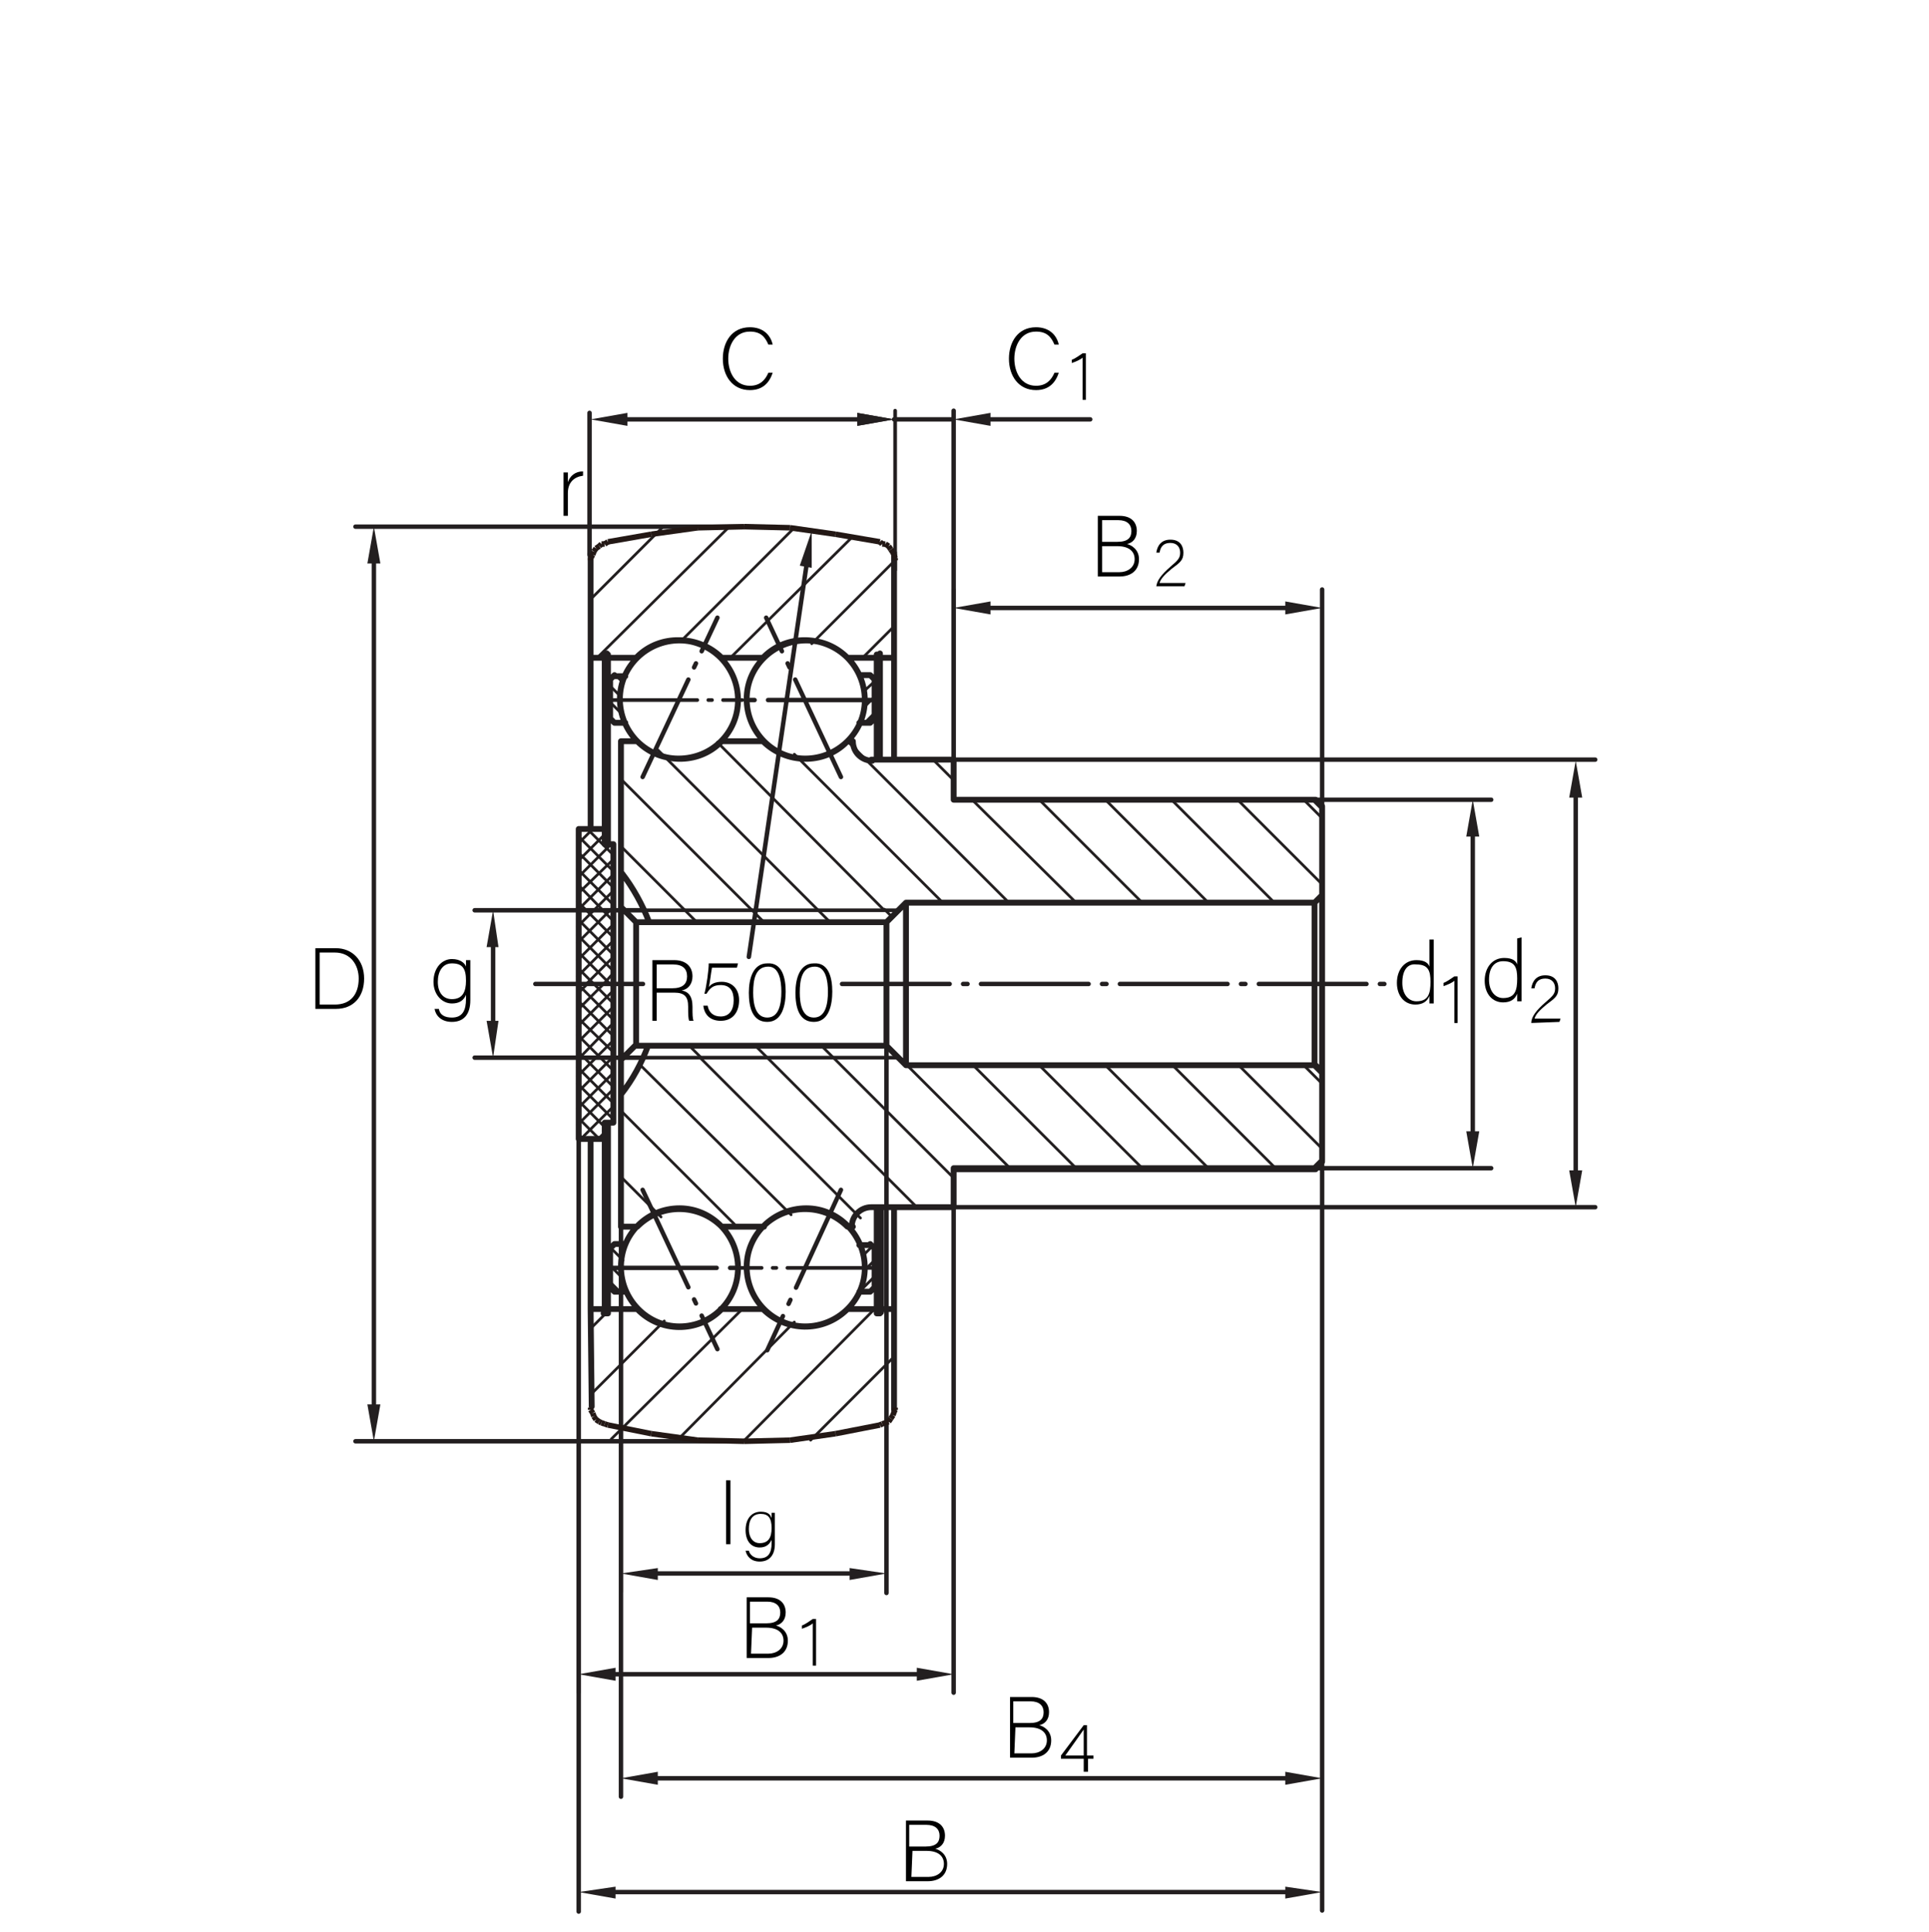<?xml version="1.0" encoding="utf-8"?>
<!-- Generator: Adobe Illustrator 26.3.1, SVG Export Plug-In . SVG Version: 6.00 Build 0)  -->
<!DOCTYPE svg PUBLIC "-//W3C//DTD SVG 1.1//EN" "http://www.w3.org/Graphics/SVG/1.1/DTD/svg11.dtd">
<svg version="1.1" id="图层_1" xmlns:x="http://ns.adobe.com/Extensibility/1.0/" xmlns:i="http://ns.adobe.com/AdobeIllustrator/10.0/" xmlns:graph="http://ns.adobe.com/Graphs/1.0/"
	 xmlns="http://www.w3.org/2000/svg" xmlns:xlink="http://www.w3.org/1999/xlink" x="0px" y="0px" viewBox="0 0 178 178.3"
	 style="enable-background:new 0 0 178 178.3;" xml:space="preserve">
<style type="text/css">
	.st0{fill:none;stroke:#231F20;stroke-width:0.54;stroke-linecap:round;stroke-linejoin:round;}
	
		.st1{fill:none;stroke:#231F20;stroke-width:0.34;stroke-linecap:round;stroke-linejoin:round;stroke-dasharray:8.14,1.02,0.34,1.02;}
	
		.st2{fill:none;stroke:#231F20;stroke-width:0.41;stroke-linecap:round;stroke-linejoin:round;stroke-dasharray:9.93,1.24,0.41,1.24;}
	.st3{fill:none;stroke:#231F20;stroke-width:0.34;stroke-linecap:round;stroke-linejoin:round;}
	.st4{fill:none;stroke:#231F20;stroke-width:0.41;stroke-linecap:round;stroke-linejoin:round;}
	.st5{fill-rule:evenodd;clip-rule:evenodd;fill:#231F20;}
	.st6{fill:none;stroke:#231F20;stroke-width:0.25;stroke-linecap:round;stroke-linejoin:round;}
	.st7{fill:none;stroke:#231F20;stroke-width:0.27;stroke-linecap:round;stroke-linejoin:round;}
	.st8{fill:none;stroke:#231815;stroke-width:0.51;stroke-linejoin:round;stroke-miterlimit:10;}
	.st9{fill:none;stroke:#231815;stroke-width:0.25;stroke-linejoin:round;stroke-miterlimit:10;}
	.st10{fill:none;stroke:#231815;stroke-width:0.312;stroke-linejoin:round;stroke-miterlimit:10;}
	.st11{fill-rule:evenodd;clip-rule:evenodd;fill:#231815;}
	.st12{fill:none;stroke:#231F20;stroke-width:0.413;stroke-linecap:round;stroke-linejoin:round;stroke-miterlimit:2.613;}
	.st13{fill:none;stroke:#231F20;stroke-width:0.248;stroke-linecap:round;stroke-linejoin:round;stroke-miterlimit:2.613;}
</style>
<path class="st0" d="M57.3,97.8l1.4-1.4 M57.3,83.7l1.4,1.4 M58.7,85.1v11.4 M80.7,115.2l-0.4-0.4 M80.7,118.8l-0.4,0.4 M80.3,119.2
	h-1 M79.3,114.9h1 M80.7,115.3v3.5 M57.3,101c1.1-1.4,1.9-2.9,2.5-4.5 M56.3,115.2l0.4-0.4 M56.3,118.8l0.4,0.4 M57.3,113.2h1.5
	 M57.3,101v12.2 M81.8,96.5H58.7 M83.6,98.3l-1.8-1.8 M121.3,98.3H83.6 M122,98.9l-0.7-0.7 M122,107.1V99 M121.3,107.9l0.7-0.7
	 M88,107.9h33.4 M88,111.4v-3.6 M80.4,111.4h7.5 M80.4,111.4c-1,0-1.8,0.8-1.8,1.8 M78.2,113.2h0.5 M78.2,113.2
	c-2.1-2.1-5.5-2.2-7.7-0.1l0,0l-0.1,0.1 M66.6,113.2h3.9 M66.6,113.2c-2.1-2.1-5.5-2.2-7.7-0.1l0,0l-0.1,0.1 M68.1,117
	c0-3-2.4-5.5-5.4-5.5s-5.4,2.4-5.4,5.4s2.4,5.5,5.4,5.5l0,0C65.7,122.4,68.1,120,68.1,117z M79.8,117c0-3-2.4-5.5-5.4-5.5
	s-5.5,2.4-5.5,5.4s2.4,5.5,5.4,5.5l0,0C77.3,122.4,79.8,120,79.8,117z M56.7,119.2h1 M57.7,114.8h-1 M56.3,115.2v3.5 M80.9,111.5
	v9.6 M81.2,111.5h-0.3 M81.2,121.2v-9.6 M80.9,111.4L80.9,111.4 M81.2,111.4L81.2,111.4 M54.5,120.8l0.1,9 M55.8,120.8h-1.3
	 M58.8,120.8h-2.7 M58.8,120.8c2.1,2.2,5.6,2.2,7.7,0.1l0,0l0.1-0.1 M70.4,120.8c2.1,2.1,5.5,2.2,7.7,0.1l0,0l0.1-0.1 M80.9,120.8
	h-2.7 M81.2,121.2h-0.3 M82.5,120.8h-1.3 M82.5,130.1v-9.3 M54.5,105.1v15.7 M82.5,111.4v9.4 M58.8,120.8c2.1,2.2,5.6,2.2,7.7,0.1
	l0,0l0.1-0.1 M70.4,120.8c2.1,2.1,5.5,2.2,7.7,0.1l0,0l0.1-0.1 M55.8,121.2h0.3 M55.8,103.6v17.5 M56.1,121.2v-17.6 M55.8,103.6h0.8
	 M53.4,105.1h2.4 M56.1,121.1L56.1,121.1 M55.8,103.6v17.5 M55.8,121.2h0.3 M56.1,121.2v-17.6 M56.1,103.6h-0.3 M81,111.5L81,111.5
	 M81.3,121.1L81.3,121.1 M81,111.5v9.6 M81,121.1h0.3 M81.3,121.1v-9.6 M81.3,111.5H81 M54.5,120.8l0.1,9 M82.5,120.8h-1.3
	 M81.2,120.8v0.4 M81.2,121.2h-0.3 M80.9,121.2v-0.4 M80.9,120.8h-2.7 M70.4,120.8c2.1,2.1,5.5,2.2,7.7,0.1l0,0l0.1-0.1 M70.4,120.8
	h-3.9 M58.8,120.8c2.1,2.2,5.6,2.2,7.7,0.1l0,0l0.1-0.1 M58.8,120.8h-2.7 M56,120.8v0.4 M56,121.2h-0.3 M55.8,121.2v-0.4
	 M55.8,120.8h-1.3 M57.3,90.8v22.4 M57.3,113.2h1.5 M66.6,113.2c-2.1-2.1-5.5-2.2-7.7-0.1l0,0l-0.1,0.1 M66.6,113.2h3.9 M78.2,113.2
	c-2.1-2.1-5.5-2.2-7.7-0.1l0,0l-0.1,0.1 M78.2,113.2h0.5 M80.4,111.4c-1,0-1.8,0.8-1.8,1.8 M80.4,111.4h2.1 M82.5,111.4h5.4
	 M88,111.4v-3.6 M88,107.8h33.4 M121.3,107.8l0.7-0.7 M122,107.1V99 M122,99l-0.7-0.7 M121.3,98.3H83.6 M83.6,98.3l-1.8-1.8
	 M81.8,96.5h-22 M80.7,66.3l-0.4,0.4 M80.7,62.7l-0.4-0.4 M80.3,62.3h-1 M79.3,66.7h1 M80.7,66.3v-3.5 M59.9,85.1
	c-0.6-1.6-1.5-3.2-2.5-4.5 M56.3,66.3l0.4,0.4 M56.3,62.7l0.4-0.4 M57.3,68.4h1.5 M57.3,80.6V68.4 M81.8,85.1H58.7 M83.6,83.3
	l-1.8,1.8 M121.3,83.3H83.6 M122,82.6l-0.7,0.7 M122,74.4v8.2 M121.3,73.8l0.7,0.7 M88,73.8h33.4 M88,70.1v3.6 M80.4,70.1h7.5
	 M78.7,68.4c0,1,0.8,1.8,1.8,1.8 M78.2,68.4h0.5 M70.4,68.4c2.1,2.1,5.6,2.2,7.7,0.1l0.1-0.1 M66.6,68.4h3.9 M58.8,68.4
	c2.1,2.1,5.6,2.2,7.7,0.1l0.1-0.1 M122,99V82.6 M121.3,98.3v-15 M83.6,98.3v-15 M81.8,96.5V85.1 M68.1,64.6c0-3-2.4-5.5-5.4-5.5
	s-5.5,2.4-5.5,5.4s2.4,5.5,5.4,5.5l0,0C65.7,70,68.1,67.6,68.1,64.6z M79.8,64.6c0-3-2.4-5.5-5.4-5.5s-5.5,2.4-5.5,5.4
	s2.4,5.5,5.4,5.5l0,0C77.3,70,79.8,67.6,79.8,64.6L79.8,64.6L79.8,64.6z M56.7,62.4h1 M57.7,66.7h-1 M56.3,66.3v-3.5 M80.9,70v-9.6
	 M81.2,70h-0.3 M81.2,60.4V70 M80.9,70.1L80.9,70.1 M81.2,70.1L81.2,70.1 M54.5,60.7v-9.6 M55.8,60.7h-1.3 M58.8,60.7h-2.7
	 M66.6,60.7c-2.1-2.1-5.6-2.2-7.7-0.1l-0.1,0.1 M78.2,60.7c-2.1-2.1-5.6-2.2-7.7-0.1l-0.1,0.1 M80.9,60.7h-2.7 M81.2,60.4h-0.3
	 M82.5,60.7h-1.3 M82.5,51v9.8 M54.5,76.5V60.7 M82.5,70.1v-9.4 M66.5,60.7c-2.1-2.1-5.6-2.2-7.7-0.1l-0.1,0.1 M78.2,60.7
	c-2.1-2.1-5.6-2.2-7.7-0.1l-0.1,0.1 M55.8,60.4h0.3 M55.8,77.9V60.4 M56.1,60.4v17.5 M56.6,77.9v25.7 M55.8,77.9h0.8 M53.4,76.5h2.4
	 M53.4,105.1V76.5 M56.1,60.4L56.1,60.4 M55.8,77.9V60.4 M55.8,60.4h0.3 M56.1,60.4v17.5 M56.1,77.9h-0.3 M80.9,70L80.9,70
	 M81.2,60.4L81.2,60.4 M80.9,70v-9.6 M80.9,60.4h0.3 M81.2,60.4V70 M81.2,70h-0.3 M54.5,60.7v-9 M82.5,60.7h-1.3 M81.2,60.7v-0.4
	 M81.2,60.4h-0.3 M80.9,60.4v0.3 M80.9,60.7h-2.7 M78.2,60.7c-2.1-2.1-5.6-2.2-7.7-0.1l-0.1,0.1 M70.4,60.7h-3.9 M66.6,60.7
	c-2.1-2.1-5.6-2.2-7.7-0.1l-0.1,0.1 M58.8,60.7h-2.7 M56,60.7v-0.4 M56,60.4h-0.3 M55.8,60.4v0.3 M55.8,60.7h-1.3 M57.3,90.7V68.4
	 M57.3,68.4h1.5 M58.8,68.4c2.1,2.1,5.6,2.2,7.7,0.1l0.1-0.1 M66.6,68.4h3.9 M70.4,68.4c2.1,2.1,5.6,2.2,7.7,0.1l0.1-0.1 M78.2,68.4
	h0.5 M78.7,68.4c0,1,0.8,1.8,1.8,1.8 M80.4,70.1h2.1 M82.5,70.1h5.4 M88,70.1v3.6 M88,73.8h33.4 M121.3,73.8l0.7,0.7 M122,74.4v8.2
	 M122,82.6l-0.7,0.7 M121.3,83.3H83.6 M83.6,83.3l-1.8,1.8 M81.8,85.1h-22"/>
<line class="st1" x1="56.2" y1="64.6" x2="68.5" y2="64.6"/>
<path class="st2" d="M59.3,109.8l6.9,14.7 M56.2,117h12.4 M77.6,71.7L70.7,57 M80.8,64.6H68.4 M77.7,90.8H128 M59.3,71.7L66.2,57"/>
<line class="st1" x1="80.8" y1="117" x2="68.4" y2="117"/>
<line class="st2" x1="77.6" y1="109.8" x2="70.8" y2="124.6"/>
<path class="st3" d="M59.4,97.6h23.5 M59.4,84h23.5"/>
<path class="st4" d="M45.5,87.4v6.8 M59.4,97.6H43.8 M59.4,84H43.8"/>
<polyline class="st5" points="44.9,87.4 46,87.4 45.5,84 44.9,87.4 "/>
<polyline class="st5" points="44.9,94.2 46,94.2 45.5,97.6 44.9,94.2 "/>
<path class="st6" d="M45.5,97.6L45.5,97.6 M59.4,97.6L59.4,97.6 M59.4,84L59.4,84"/>
<path class="st4" d="M34.5,52v77.6 M68.5,133H32.8 M68.5,48.6H32.8"/>
<polyline class="st5" points="33.9,52 35.1,52 34.5,48.6 33.9,52 "/>
<polyline class="st5" points="33.9,129.6 35.1,129.6 34.5,133 33.9,129.6 "/>
<path class="st6" d="M34.5,133L34.5,133 M68.5,133L68.5,133 M68.5,48.6L68.5,48.6"/>
<path class="st4" d="M74.8,52"/>
<path class="st4" d="M74.4,96.7"/>
<path class="st4" d="M135.9,77.2v27.2 M121.3,107.8h16.3 M121.3,73.8h16.3"/>
<polyline class="st5" points="135.3,77.2 136.5,77.2 135.9,73.8 135.3,77.2 "/>
<polyline class="st5" points="135.3,104.4 136.5,104.4 135.9,107.8 135.3,104.4 "/>
<path class="st6" d="M135.9,107.8L135.9,107.8 M121.3,107.8L121.3,107.8 M121.3,73.8L121.3,73.8"/>
<path class="st4" d="M145.4,73.6V108 M88,111.4h59.2 M88,70.1h59.2"/>
<polyline class="st5" points="144.8,73.6 146,73.6 145.4,70.2 144.8,73.6 "/>
<polyline class="st5" points="144.8,108 146,108 145.4,111.4 144.8,108 "/>
<path class="st6" d="M145.4,111.4L145.4,111.4 M88,111.4L88,111.4 M88,70.1L88,70.1"/>
<line class="st4" x1="54.4" y1="51.2" x2="54.4" y2="38.1"/>
<line class="st3" x1="82.6" y1="52.6" x2="82.6" y2="37.9"/>
<line class="st4" x1="57.9" y1="38.7" x2="79.1" y2="38.7"/>
<polyline class="st5" points="57.9,38.1 57.9,39.3 54.5,38.7 57.9,38.1 "/>
<polyline class="st5" points="79.1,38.1 79.1,39.3 82.5,38.7 79.1,38.1 "/>
<path class="st6" d="M82.5,38.7L82.5,38.7 M82.5,51.7L82.5,51.7 M54.5,51.1v-0.4"/>
<path class="st4" d="M88,70.1V37.9"/>
<line class="st7" x1="79.1" y1="38.7" x2="75.7" y2="38.7"/>
<path class="st4" d="M82.5,38.7h5.4 M91.4,38.7h9.2"/>
<polyline class="st5" points="79.1,38.1 79.1,39.3 82.5,38.7 79.1,38.1 "/>
<polyline class="st5" points="91.4,38.1 91.4,39.3 88,38.7 91.4,38.1 "/>
<path class="st6" d="M88,38.7L88,38.7 M88,70.1L88,70.1"/>
<line class="st4" x1="122" y1="74.4" x2="122" y2="54.4"/>
<line class="st3" x1="88" y1="70.2" x2="88" y2="54.4"/>
<line class="st4" x1="118.6" y1="56.1" x2="91.4" y2="56.1"/>
<polyline class="st5" points="118.6,55.5 118.6,56.7 122,56.1 118.6,55.5 "/>
<polyline class="st5" points="91.4,55.5 91.4,56.7 88,56.1 91.4,55.5 "/>
<path class="st6" d="M88,56.1L88,56.1 M88,70.1L88,70.1 M122,74.4L122,74.4"/>
<line class="st3" x1="57.3" y1="113.2" x2="57.3" y2="146.9"/>
<path class="st4" d="M60.7,145.2h17.7 M81.8,96.5V147"/>
<polyline class="st5" points="60.7,144.7 60.7,145.8 57.3,145.2 60.7,144.7 "/>
<polyline class="st5" points="78.4,144.7 78.4,145.8 81.8,145.2 78.4,144.7 "/>
<path class="st6" d="M81.8,145.2L81.8,145.2 M81.8,96.5L81.8,96.5 M57.3,113.2L57.3,113.2"/>
<line class="st4" x1="88" y1="111.4" x2="88" y2="156.2"/>
<line class="st3" x1="53.4" y1="105.1" x2="53.4" y2="156.2"/>
<line class="st4" x1="84.6" y1="154.5" x2="56.8" y2="154.5"/>
<polyline class="st5" points="84.6,153.9 84.6,155.1 88,154.5 84.6,153.9 "/>
<polyline class="st5" points="56.8,153.9 56.8,155.1 53.4,154.5 56.8,153.9 "/>
<path class="st6" d="M53.4,154.5L53.4,154.5 M53.4,105.1L53.4,105.1 M88,111.4L88,111.4"/>
<line class="st4" x1="57.3" y1="113.2" x2="57.3" y2="165.8"/>
<line class="st3" x1="122" y1="107.1" x2="122" y2="165.8"/>
<line class="st4" x1="60.7" y1="164.1" x2="118.6" y2="164.1"/>
<polyline class="st5" points="60.7,163.5 60.7,164.7 57.3,164.1 60.7,163.5 "/>
<polyline class="st5" points="118.6,163.5 118.6,164.7 122,164.1 118.6,163.5 "/>
<path class="st6" d="M122,164.1L122,164.1 M122,107.1L122,107.1 M57.3,113.2L57.3,113.2"/>
<path class="st4" d="M56.8,174.6h61.8 M122,107.1v69.2 M53.4,105.1v71.3"/>
<polyline class="st5" points="56.8,174.1 56.8,175.2 53.4,174.6 56.8,174.1 "/>
<polyline class="st5" points="118.6,174.1 118.6,175.2 122,174.6 118.6,174.1 "/>
<path class="st6" d="M81.2,60.7l-0.3-0.3 M81.2,62.2l-0.3-0.3 M81.2,63.7l-0.3-0.3 M81.2,65.3L80.9,65 M81.2,66.8l-0.3-0.3
	 M81.2,68.3L80.9,68 M81.2,69.8l-0.3-0.3 M81.2,112.6l-0.3-0.3 M81.2,114.1l-0.3-0.3 M81.2,115.7l-0.3-0.3 M81.2,117.2l-0.3-0.2
	 M81.2,118.8l-0.3-0.3 M81.2,120.3l-0.3-0.3 M55.9,121.2l0.2-0.2 M55.8,119.8l0.3-0.3 M55.8,118.2l0.3-0.3 M55.8,116.7l0.3-0.3
	 M55.8,115.2l0.3-0.3 M55.8,113.6l0.3-0.3 M55.8,112.1l0.3-0.3 M55.8,110.6l0.3-0.3 M55.8,109.1l0.3-0.3 M55.8,107.5l0.3-0.3
	 M55.8,106l0.3-0.3 M55.8,104.5l0.3-0.3 M55.8,77l0.3-0.3 M55.8,75.4l0.3-0.3 M55.8,73.9l0.3-0.3 M55.8,72.4l0.3-0.3 M55.8,70.8
	l0.3-0.3 M55.8,69.3l0.3-0.3 M55.8,67.8l0.3-0.3 M55.8,66.3l0.3-0.3 M55.8,64.7l0.3-0.3 M55.8,63.2l0.3-0.3 M55.8,61.7l0.3-0.3
	 M79.8,66.7l1-1 M79.7,65.3l1.1-1.1 M79.7,63.8l1.1-1 M79.4,62.5l0.2-0.2 M79.4,119.1l1.4-1.4 M79.8,117.2L80,117l0.8-0.8
	 M79.6,115.9l0.9-0.9 M57.7,115l-0.2-0.2 M57.5,116.3l-1.1-1.1 M56.5,117l-0.2-0.2 M57.4,117.9l-0.9-0.9 M57.2,119.2l-0.9-0.9
	 M57.5,63l-0.6-0.6 M57.3,64.3l-1-1 M57.5,66l-1.2-1.2 M56.7,66.8l-0.4-0.4 M122,75.5l-1.7-1.7 M122,81.6l-7.8-7.8 M117.6,83.3
	l-9.5-9.5 M111.5,83.3l-9.5-9.5 M105.4,83.3l-9.5-9.5 M122,100l-1.7-1.7 M88,72l-1.8-1.8 M99.3,83.3l-9.6-9.5 M122,106l-7.8-7.8
	 M93.1,83.3L78.2,68.4 M117.7,107.8l-9.5-9.5 M87,83.3L73.3,69.6 M111.5,107.8l-9.5-9.5 M81.6,84L66.2,68.5 M82.3,84.6l-0.7-0.7
	 M105.4,107.8l-9.5-9.5 M76.6,85.1L75.5,84L60.7,69.2 M99.3,107.8l-9.5-9.5 M69.4,84l-12-12 M70.5,85.1L69.4,84 M93.2,107.8
	l-9.5-9.5 M63.2,84l-5.9-5.9 M64.3,85.1L63.2,84 M76.9,97.6l-1.1-1.1 M88,108.7L76.9,97.6 M70.8,97.6l-1.1-1.1 M84.6,111.4
	L70.8,97.6 M64.7,97.6l-1.1-1.1 M79.4,112.4L64.6,97.6 M73,112.1L59,98.2 M67.9,113.1l-10.6-10.6 M61,112.3l-3.6-3.6 M74.8,132.9
	l7.8-7.8 M68.7,132.9l12-12.1 M62.5,132.9L73.3,122 M56.4,132.8l12.1-12 M54.5,128.7l6.8-6.8 M56,121l0.2-0.2 M54.5,122.6l1.4-1.4
	 M79.6,60.7l2.9-2.9 M74.9,59.4l7.6-7.6 M67.4,60.7l11.1-11 M62.8,59.2l10.5-10.5 M55.1,60.7l12.1-12 M54.5,55.3l6.6-6.6 M54.7,76.5
	l-1.3,1.3 M55.8,77l-2.4,2.4 M56.4,77.9l-3,3 M56.6,79.3l-3.2,3.1 M56.5,80.8L53.3,84 M56.5,82.3l-3.2,3.2 M56.5,83.8L53.3,87
	 M56.5,85.4l-3.2,3.2 M56.5,86.9l-3.2,3.2 M54.2,90.8l-0.8,0.8 M55.7,90.8l-2.3,2.3 M56.5,88.4l-2.4,2.4 M56.5,89.9l-0.8,0.9
	 M56.5,91.5l-3.2,3.2 M56.5,93l-3.2,3.2 M56.5,94.5l-3.1,3.2 M56.5,96.1l-3.2,3.2 M56.5,97.6l-3.1,3.1 M56.5,99.1l-3.2,3.2
	 M56.5,100.6l-3.2,3.2 M56.5,102.2l-2.9,2.9 M55.8,104.5l-0.6,0.6 M56.5,78.8l-2.3-2.3 M56.5,80.3l-3.2-3.2 M56.5,81.8l-3.1-3.1
	 M56.5,83.4l-3.2-3.2 M56.5,84.9l-3.1-3.2 M56.5,86.4l-3.2-3.2 M56.5,88l-3.2-3.2 M56.5,89.5l-3.2-3.2 M56.3,90.8l-2.9-2.9
	 M54.8,90.8l-1.4-1.4 M56.5,91l-0.2-0.2 M56.5,92.5l-1.8-1.8 M56.6,94.1l-3.2-3.2 M56.6,95.6l-3.2-3.2 M56.6,97.1L53.4,94
	 M56.5,98.7l-3.2-3.2 M56.5,100.2L53.3,97 M56.5,101.7l-3.2-3.2 M56.5,103.2l-3.2-3.2 M55.8,104l-2.4-2.4 M55.3,105.1l-1.9-1.9
	 M53.8,105.1l-0.4-0.4 M122,174.7L122,174.7 M122,107.2L122,107.2 M53.4,105.2L53.4,105.2"/>
<g>
	<g>
		<path d="M101.3,47.6h2c1.1,0,1.6,0.6,1.6,1.4c0,0.7-0.4,1.1-0.9,1.2c0.4,0.1,1.1,0.5,1.1,1.4c0,1.1-0.8,1.6-1.8,1.6h-2
			C101.3,53.2,101.3,47.6,101.3,47.6z M103.1,50c1,0,1.3-0.4,1.3-1s-0.4-1-1.2-1h-1.5v2H103.1z M101.7,52.8h1.6
			c0.7,0,1.4-0.4,1.4-1.2c0-0.7-0.5-1.2-1.6-1.2h-1.4V52.8z"/>
	</g>
</g>
<g>
	<g>
		<path d="M29.1,87.5H31c1.5,0,2.6,1.1,2.6,2.8c0,1.7-1,2.8-2.6,2.8h-1.9V87.5z M29.5,92.7h1.4c1.5,0,2.2-1,2.2-2.4
			c0-1.2-0.7-2.4-2.2-2.4h-1.4V92.7z"/>
	</g>
</g>
<g>
	<g>
		<path d="M97.7,34.4c-0.3,0.9-0.9,1.6-2.1,1.6c-1.6,0-2.5-1.3-2.5-2.9c0-1.5,0.8-2.9,2.5-2.9c1.2,0,1.9,0.7,2.1,1.6h-0.4
			c-0.3-0.7-0.7-1.2-1.7-1.2c-1.4,0-2,1.3-2,2.5s0.6,2.5,2,2.5c0.9,0,1.4-0.5,1.7-1.2C97.3,34.4,97.7,34.4,97.7,34.4z"/>
	</g>
</g>
<g>
	<g>
		<path d="M71.3,34.4C71,35.3,70.4,36,69.2,36c-1.6,0-2.5-1.3-2.5-2.9c0-1.5,0.8-2.9,2.5-2.9c1.2,0,1.9,0.7,2.1,1.6h-0.4
			c-0.3-0.7-0.7-1.2-1.7-1.2c-1.4,0-2,1.3-2,2.5s0.6,2.5,2,2.5c0.9,0,1.4-0.5,1.7-1.2C70.9,34.4,71.3,34.4,71.3,34.4z"/>
	</g>
</g>
<g>
	<g>
		<path d="M52,44.7c0-0.7,0-1,0-1.1h0.4c0,0.1,0,0.4,0,0.9c0.2-0.6,0.7-1,1.4-1v0.4c-0.8,0.1-1.4,0.6-1.4,1.6v2.1H52V44.7z"/>
	</g>
</g>
<g>
	<g>
		<path d="M43.4,92.3c0,1.3-0.6,2-1.7,2c-1,0-1.5-0.6-1.6-1.2h0.4c0.1,0.6,0.6,0.8,1.2,0.8c1,0,1.3-0.7,1.3-1.7v-0.4
			c-0.2,0.5-0.6,0.8-1.3,0.8c-0.9,0-1.7-0.8-1.7-2c0-1.3,0.8-2.1,1.7-2.1c0.8,0,1.2,0.4,1.3,0.7c0-0.2,0-0.5,0-0.6h0.4
			c0,0.1,0,0.8,0,1.2C43.4,89.8,43.4,92.3,43.4,92.3z M40.4,90.6c0,1,0.5,1.6,1.3,1.6c1,0,1.3-0.7,1.3-1.7c0-1.1-0.3-1.6-1.3-1.6
			C40.8,88.9,40.4,89.7,40.4,90.6z"/>
	</g>
</g>
<g>
	<g>
		<path d="M132.3,86.7v4.7c0,0.4,0,0.8,0,1.2h-0.4c0-0.1,0-0.5,0-0.7c-0.2,0.5-0.6,0.8-1.3,0.8c-1,0-1.7-0.8-1.7-2s0.7-2.1,1.8-2.1
			c0.8,0,1.1,0.3,1.2,0.6v-2.5H132.3z M129.4,90.7c0,1.1,0.6,1.7,1.3,1.7c1.1,0,1.3-0.7,1.3-1.8c0-1-0.2-1.6-1.3-1.6
			C129.9,88.9,129.4,89.5,129.4,90.7z"/>
	</g>
</g>
<g>
	<g>
		<path d="M140.4,86.5v4.7c0,0.4,0,0.8,0,1.2H140c0-0.1,0-0.5,0-0.7c-0.2,0.5-0.6,0.8-1.3,0.8c-1,0-1.7-0.8-1.7-2s0.7-2.1,1.8-2.1
			c0.8,0,1.1,0.3,1.2,0.6v-2.4L140.4,86.5L140.4,86.5z M137.4,90.4c0,1.1,0.6,1.7,1.3,1.7c1.1,0,1.3-0.7,1.3-1.8
			c0-1-0.2-1.6-1.3-1.6C137.9,88.7,137.4,89.3,137.4,90.4z"/>
	</g>
</g>
<g>
	<g>
		<path d="M67,142.5v-5.9h0.4v5.9H67z"/>
	</g>
</g>
<g>
	<g>
		<path d="M68.9,147.4h2c1.1,0,1.6,0.6,1.6,1.4c0,0.7-0.4,1.1-0.9,1.2c0.4,0.1,1.1,0.5,1.1,1.4c0,1.1-0.8,1.6-1.8,1.6h-2
			C68.9,153,68.9,147.4,68.9,147.4z M70.7,149.8c1,0,1.3-0.4,1.3-1s-0.4-1-1.2-1h-1.6v2H70.7z M69.3,152.6h1.6
			c0.7,0,1.4-0.4,1.4-1.2c0-0.7-0.5-1.2-1.6-1.2h-1.3L69.3,152.6L69.3,152.6z"/>
	</g>
</g>
<g>
	<g>
		<path d="M93.2,156.6h2c1.1,0,1.6,0.6,1.6,1.4c0,0.7-0.4,1.1-0.9,1.2c0.4,0.1,1.1,0.5,1.1,1.4c0,1.1-0.8,1.6-1.8,1.6h-2
			C93.2,162.2,93.2,156.6,93.2,156.6z M95,159c1,0,1.3-0.4,1.3-1s-0.4-1-1.2-1h-1.6v2H95z M93.6,161.8h1.6c0.7,0,1.4-0.4,1.4-1.2
			c0-0.7-0.5-1.2-1.6-1.2h-1.3L93.6,161.8L93.6,161.8z"/>
	</g>
</g>
<g>
	<g>
		<path d="M83.6,168h2c1.1,0,1.6,0.6,1.6,1.4c0,0.7-0.4,1.1-0.9,1.2c0.4,0.1,1.1,0.5,1.1,1.4c0,1.1-0.8,1.6-1.8,1.6h-2
			C83.6,173.6,83.6,168,83.6,168z M85.4,170.4c1,0,1.3-0.4,1.3-1s-0.4-1-1.2-1h-1.6v2H85.4z M84.1,173.2h1.6c0.7,0,1.4-0.4,1.4-1.2
			c0-0.7-0.5-1.2-1.6-1.2h-1.3L84.1,173.2L84.1,173.2z"/>
	</g>
</g>
<g>
	<g>
		<path d="M60.6,91.6v2.6h-0.4v-5.6h2c1.1,0,1.7,0.6,1.7,1.5c0,0.7-0.4,1.2-1,1.3c0.6,0.1,1,0.5,1,1.5v0.2c0,0.4,0,0.9,0.1,1.1h-0.4
			c-0.1-0.2-0.1-0.7-0.1-1.2v-0.1c0-0.9-0.3-1.3-1.3-1.3C62.2,91.6,60.6,91.6,60.6,91.6z M60.6,91.2H62c1,0,1.4-0.4,1.4-1.1
			S63,89,62.1,89h-1.5V91.2z"/>
		<path d="M68,89.3h-2.3c-0.1,0.5-0.2,1.5-0.3,1.8c0.2-0.3,0.6-0.5,1.2-0.5c0.9,0,1.6,0.6,1.6,1.7c0,1-0.5,1.9-1.7,1.9
			c-0.9,0-1.5-0.5-1.6-1.4h0.4c0.1,0.6,0.5,1,1.2,1c0.8,0,1.2-0.6,1.2-1.5c0-0.8-0.3-1.4-1.2-1.4c-0.7,0-1,0.3-1.3,0.8H65
			c0.2-0.7,0.4-2.2,0.4-2.8h2.7L68,89.3z"/>
		<path d="M72.5,91.5c0,1.2-0.3,2.8-1.7,2.8c-1.4,0-1.7-1.4-1.7-2.7c0-1.3,0.4-2.7,1.7-2.7C72.2,88.8,72.5,90.3,72.5,91.5z
			 M69.5,91.6c0,1,0.2,2.3,1.3,2.3c1.1,0,1.3-1.3,1.3-2.4c0-1-0.2-2.3-1.2-2.3C69.7,89.2,69.5,90.4,69.5,91.6z"/>
		<path d="M76.8,91.5c0,1.2-0.3,2.8-1.7,2.8s-1.7-1.4-1.7-2.7c0-1.3,0.4-2.7,1.7-2.7C76.5,88.8,76.8,90.3,76.8,91.5z M73.8,91.6
			c0,1,0.2,2.3,1.3,2.3s1.3-1.3,1.3-2.4c0-1-0.2-2.3-1.2-2.3C74,89.2,73.8,90.4,73.8,91.6z"/>
	</g>
</g>
<path class="st8" d="M54.5,66.4"/>
<path class="st8" d="M54.5,51.7"/>
<line class="st8" x1="54.5" y1="51.5" x2="54.5" y2="51.7"/>
<line class="st8" x1="54.7" y1="51.2" x2="54.5" y2="51.5"/>
<line class="st8" x1="54.8" y1="50.9" x2="54.7" y2="51.2"/>
<line class="st8" x1="55" y1="50.6" x2="54.8" y2="50.9"/>
<line class="st8" x1="55.3" y1="50.4" x2="55" y2="50.6"/>
<line class="st8" x1="55.5" y1="50.2" x2="55.3" y2="50.4"/>
<line class="st8" x1="55.8" y1="50.2" x2="55.5" y2="50.2"/>
<line class="st8" x1="56.1" y1="50" x2="55.8" y2="50.2"/>
<line class="st8" x1="60.1" y1="49.3" x2="56.1" y2="50"/>
<line class="st8" x1="64.4" y1="48.7" x2="60.1" y2="49.3"/>
<line class="st8" x1="68.7" y1="48.6" x2="64.4" y2="48.7"/>
<line class="st8" x1="72.9" y1="48.7" x2="68.7" y2="48.6"/>
<line class="st8" x1="77.1" y1="49.3" x2="72.9" y2="48.7"/>
<line class="st8" x1="81.2" y1="50" x2="77.1" y2="49.3"/>
<line class="st8" x1="81.4" y1="50.2" x2="81.2" y2="50"/>
<line class="st8" x1="81.7" y1="50.2" x2="81.4" y2="50.2"/>
<line class="st8" x1="82" y1="50.4" x2="81.7" y2="50.2"/>
<line class="st8" x1="82.2" y1="50.7" x2="82" y2="50.4"/>
<line class="st8" x1="82.4" y1="51" x2="82.2" y2="50.7"/>
<line class="st8" x1="82.5" y1="51.2" x2="82.4" y2="51"/>
<line class="st8" x1="82.6" y1="51.5" x2="82.5" y2="51.2"/>
<line class="st8" x1="82.6" y1="51.7" x2="82.6" y2="51.5"/>
<path class="st8" d="M82.6,66.4"/>
<path class="st9" d="M56.4,50"/>
<path class="st9" d="M54.5,51.9"/>
<path class="st10" d="M82.4,52"/>
<path class="st11" d="M75,49"/>
<path class="st8" d="M54.5,115.2"/>
<path class="st8" d="M54.5,129.9"/>
<line class="st8" x1="54.5" y1="130.1" x2="54.5" y2="129.9"/>
<line class="st8" x1="54.7" y1="130.4" x2="54.5" y2="130.1"/>
<line class="st8" x1="54.8" y1="130.7" x2="54.7" y2="130.4"/>
<line class="st8" x1="55" y1="131" x2="54.8" y2="130.7"/>
<line class="st8" x1="55.3" y1="131.2" x2="55" y2="131"/>
<line class="st8" x1="55.5" y1="131.3" x2="55.3" y2="131.2"/>
<line class="st8" x1="55.8" y1="131.4" x2="55.5" y2="131.3"/>
<line class="st8" x1="56.1" y1="131.5" x2="55.8" y2="131.4"/>
<line class="st8" x1="60.1" y1="132.3" x2="56.1" y2="131.5"/>
<line class="st8" x1="64.4" y1="132.9" x2="60.1" y2="132.3"/>
<line class="st8" x1="68.7" y1="133" x2="64.4" y2="132.9"/>
<line class="st8" x1="72.9" y1="132.9" x2="68.7" y2="133"/>
<line class="st8" x1="77.1" y1="132.3" x2="72.9" y2="132.9"/>
<line class="st8" x1="81.2" y1="131.5" x2="77.1" y2="132.3"/>
<line class="st8" x1="81.4" y1="131.4" x2="81.2" y2="131.5"/>
<line class="st8" x1="81.7" y1="131.3" x2="81.4" y2="131.4"/>
<line class="st8" x1="82" y1="131.2" x2="81.7" y2="131.3"/>
<line class="st8" x1="82.2" y1="130.9" x2="82" y2="131.2"/>
<line class="st8" x1="82.4" y1="130.6" x2="82.2" y2="130.9"/>
<line class="st8" x1="82.5" y1="130.3" x2="82.4" y2="130.6"/>
<line class="st8" x1="82.6" y1="130.1" x2="82.5" y2="130.3"/>
<line class="st8" x1="82.6" y1="129.9" x2="82.6" y2="130.1"/>
<path class="st8" d="M82.6,115.2"/>
<path class="st9" d="M56.4,131.6"/>
<path class="st9" d="M54.5,129.7"/>
<path class="st10" d="M82.6,129.9"/>
<path class="st11" d="M75,132.6"/>
<line class="st12" x1="69.1" y1="88.3" x2="74.4" y2="52.3"/>
<polyline class="st5" points="73.8,52.2 74.9,52.4 74.9,49 73.8,52.2 "/>
<path class="st13" d="M74.9,49"/>
<line class="st2" x1="49.4" y1="90.8" x2="59.8" y2="90.8"/>
<g>
	<g>
		<path d="M134.2,94.4v-3.9c-0.2,0.2-0.7,0.4-1,0.5v-0.3c0.3-0.1,0.7-0.4,1-0.6h0.3v4.3H134.2z"/>
	</g>
</g>
<g>
	<g>
		<path d="M99.9,36.9V33c-0.2,0.2-0.7,0.4-1,0.5v-0.3c0.3-0.1,0.7-0.4,1-0.6h0.3v4.3C100.2,36.9,99.9,36.9,99.9,36.9z"/>
	</g>
</g>
<g>
	<g>
		<path d="M75,153.7v-3.9c-0.2,0.2-0.7,0.4-1,0.5V150c0.3-0.1,0.7-0.4,1-0.6h0.3v4.3H75z"/>
	</g>
</g>
<g>
	<g>
		<path d="M141.3,94.4L141.3,94.4c0-0.6,0.5-1.2,1.3-1.9c0.7-0.6,0.9-0.8,0.9-1.3s-0.3-0.9-0.9-0.9c-0.6,0-0.9,0.3-1,0.9h-0.3
			c0.1-0.7,0.5-1.2,1.3-1.2c0.9,0,1.2,0.6,1.2,1.2c0,0.7-0.3,0.9-1.1,1.5c-0.6,0.5-1,0.9-1.1,1.3h2.4l-0.1,0.3L141.3,94.4
			L141.3,94.4z"/>
	</g>
</g>
<g>
	<g>
		<path d="M106.7,54.2L106.7,54.2c0-0.6,0.5-1.2,1.3-1.9c0.7-0.6,0.9-0.8,0.9-1.3s-0.3-0.9-0.9-0.9s-0.9,0.3-1,0.9h-0.3
			c0.1-0.7,0.5-1.2,1.3-1.2c0.9,0,1.2,0.6,1.2,1.2c0,0.7-0.3,0.9-1.1,1.5c-0.6,0.5-1,0.9-1.1,1.3h2.4l-0.1,0.3h-2.6
			C106.7,54.1,106.7,54.2,106.7,54.2z"/>
	</g>
</g>
<g>
	<g>
		<path d="M100,163.5v-1.2h-2.1V162l2.1-2.8h0.3v2.8h0.6v0.3h-0.5v1.2H100z M100,160.7c0-0.2,0-0.8,0-1.1c-0.2,0.3-1.2,1.7-1.7,2.4
			h1.7V160.7z"/>
	</g>
</g>
<g>
	<g>
		<path d="M71.5,142.5c0,1-0.5,1.6-1.4,1.6c-0.8,0-1.2-0.5-1.3-1h0.3c0.1,0.4,0.5,0.7,1,0.7c0.8,0,1.1-0.5,1.1-1.4v-0.3
			c-0.2,0.4-0.5,0.7-1.1,0.7c-0.8,0-1.3-0.6-1.3-1.6c0-1.1,0.6-1.7,1.4-1.7c0.7,0,0.9,0.3,1,0.6c0-0.2,0-0.4,0-0.5h0.3
			c0,0.1,0,0.6,0,0.9V142.5z M69.1,141.1c0,0.8,0.4,1.3,1,1.3c0.8,0,1.1-0.5,1.1-1.4s-0.3-1.3-1-1.3
			C69.4,139.7,69.1,140.3,69.1,141.1z"/>
	</g>
</g>
</svg>
